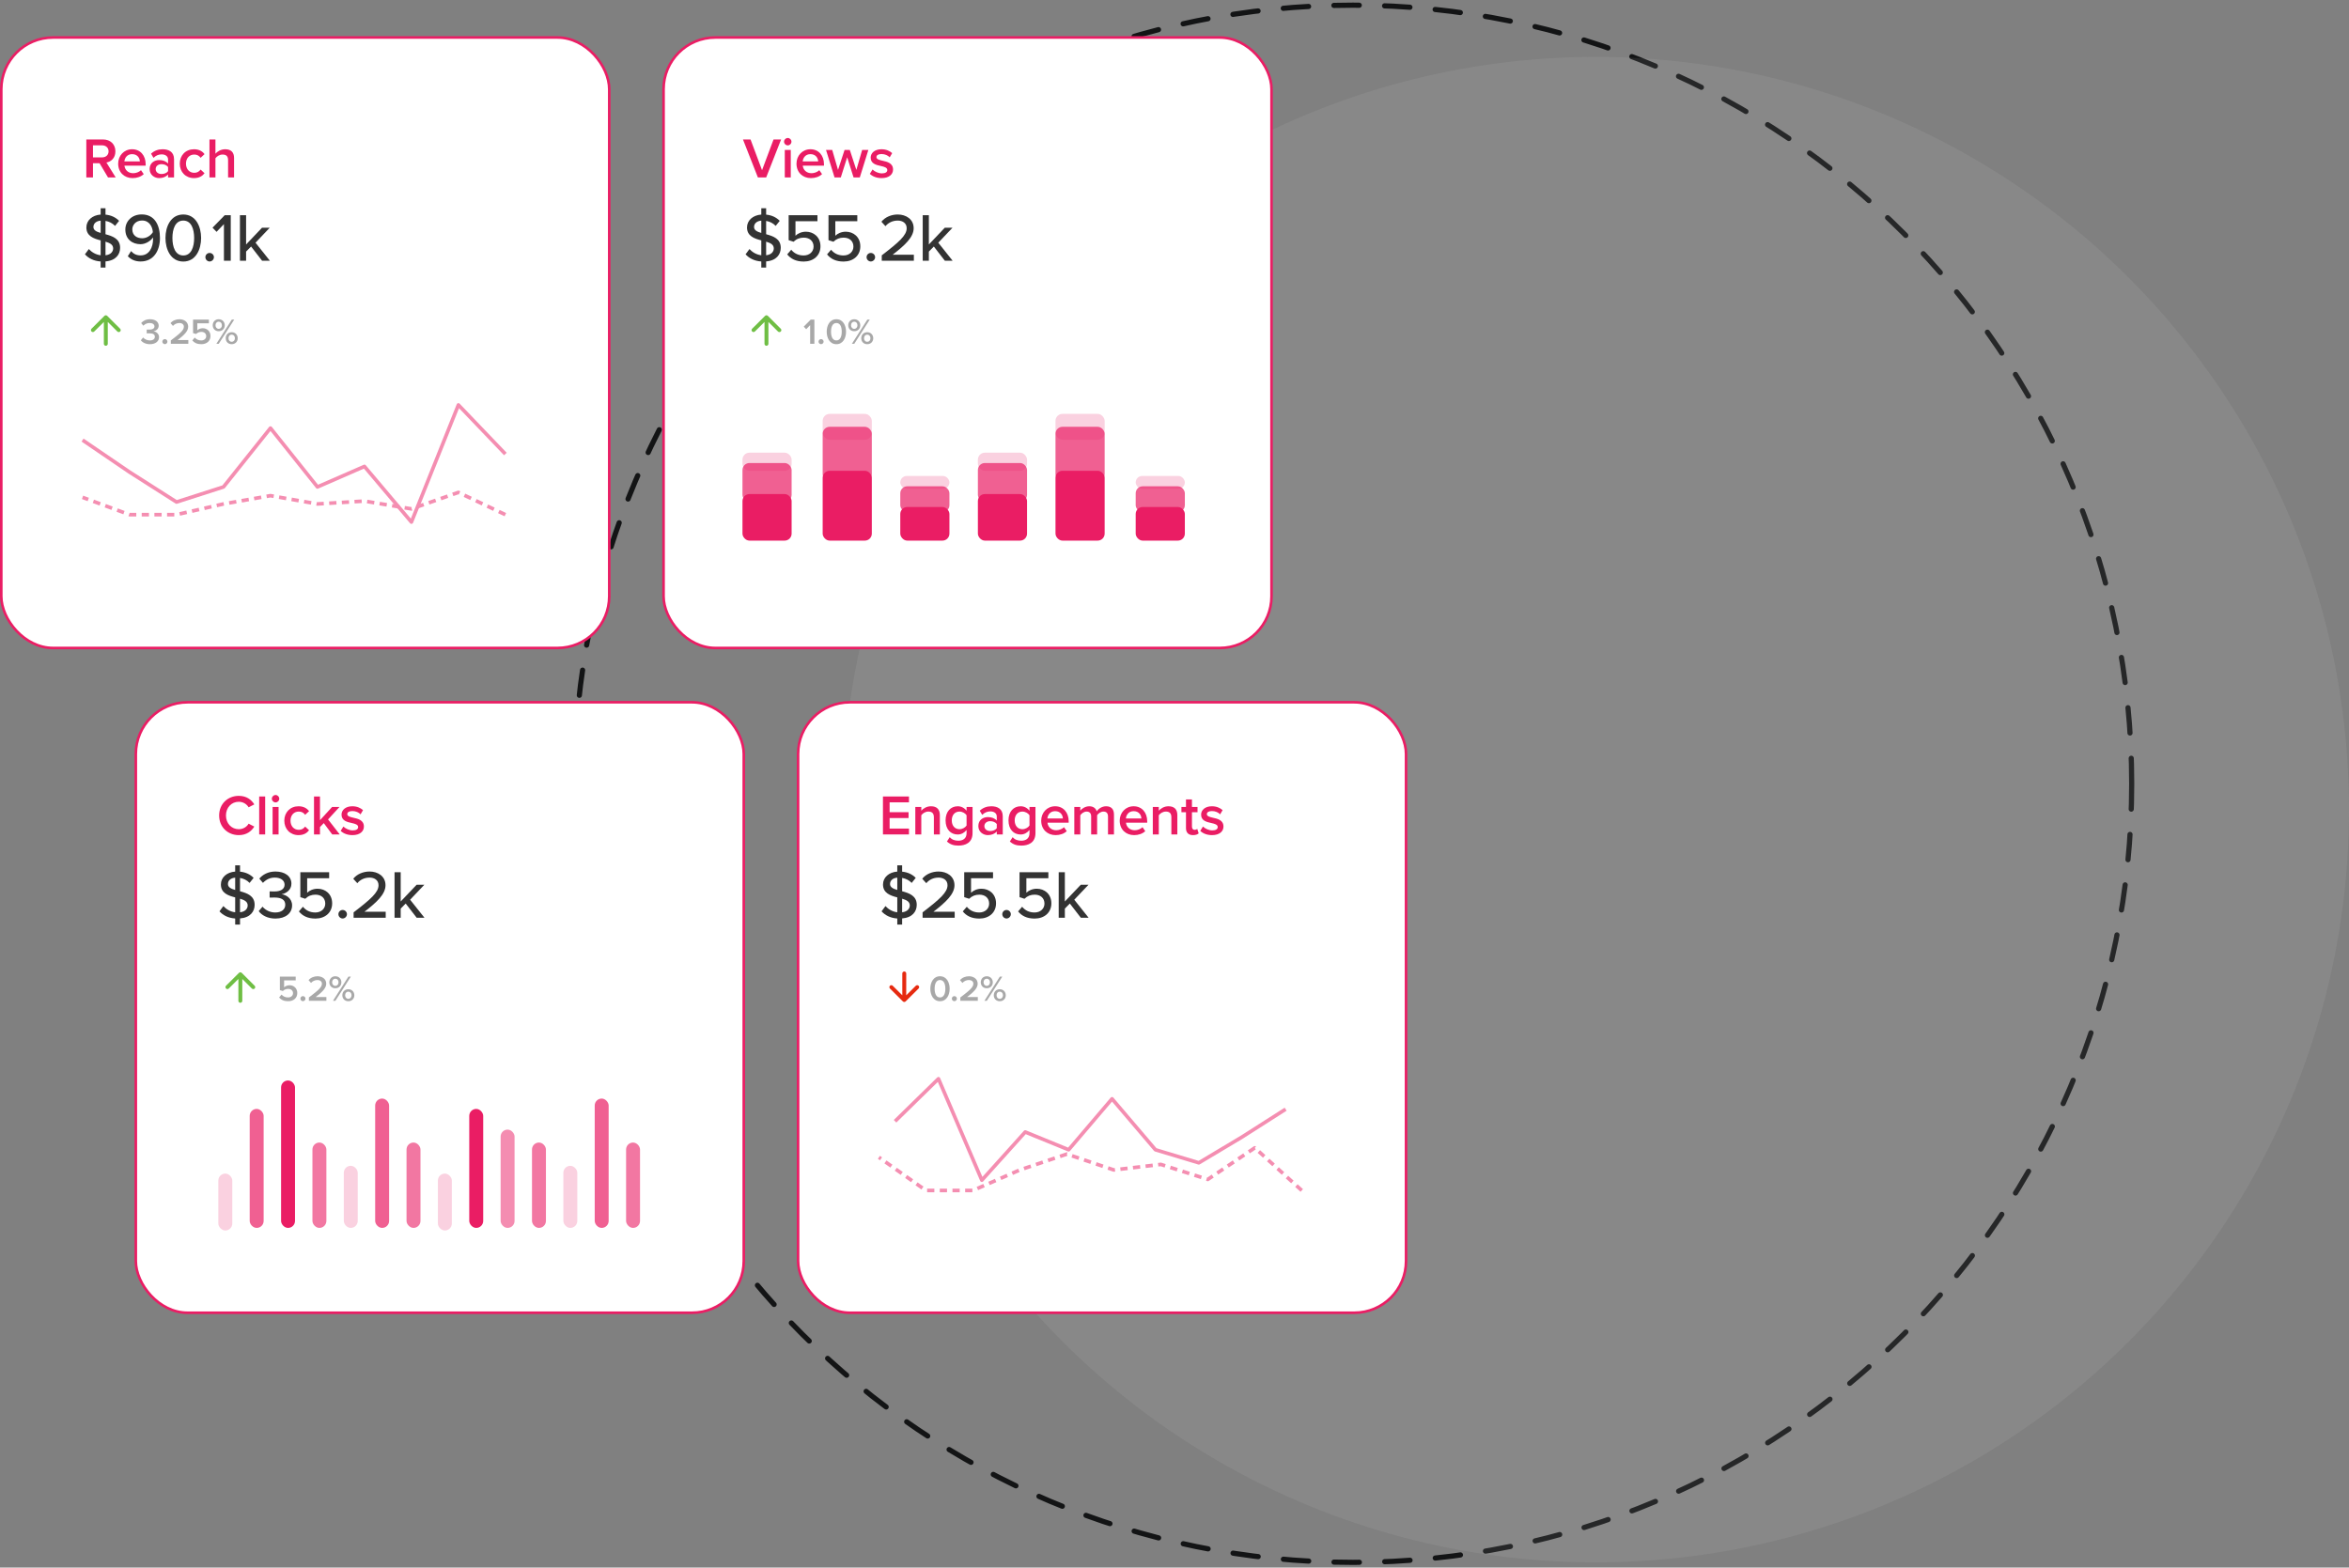 <?xml version="1.0" encoding="UTF-8"?> <svg xmlns="http://www.w3.org/2000/svg" xmlns:xlink="http://www.w3.org/1999/xlink" width="454px" height="303px" viewBox="0 0 454 303" version="1.1"><rect x="0" y="0" width="454" height="303" fill="#808080" stroke="none"/><title>Real-ROI-Image-Mobile</title><g id="Page-1" stroke="none" stroke-width="1" fill="none" fill-rule="evenodd"><g id="Index-Mobile" transform="translate(-27, -2713)"><g id="Real-ROI-Image-Mobile" transform="translate(27, 2714)"><path d="M412,150.5 C412,233.615 344.623,301 261.5,301 C178.385,301 111,233.615 111,150.5 C111,67.385 178.385,0 261.5,0 C344.623,0 412,67.385 412,150.5 Z" id="Stroke-211" stroke="#131415" stroke-linecap="round" stroke-linejoin="round" stroke-dasharray="4.9,4.9"></path><ellipse id="Oval" fill="#D3D3D3" opacity="0.1" cx="308.395" cy="155.5" rx="145.605" ry="145.5"></ellipse><g id="Group-9" transform="translate(0, 6)"><g id="Group-23"><rect id="Rectangle" stroke="#EA1D64" stroke-width="0.5" fill="#FFFFFF" x="0.25" y="0.25" width="117.5" height="118" rx="10"></rect><g id="Group-35" transform="translate(15.902, 19.958)"><g id="Reach" transform="translate(0.781, 0)" fill="#EA1D64" fill-rule="nonzero"><path d="M4.191,7.337 L5.676,7.337 L3.883,4.455 C4.763,4.312 5.621,3.608 5.621,2.299 C5.621,0.946 4.675,0 3.223,0 L0,0 L0,7.337 L1.287,7.337 L1.287,4.598 L2.563,4.598 L4.191,7.337 Z M4.301,2.299 C4.301,3.003 3.773,3.465 3.047,3.465 L1.287,3.465 L1.287,1.133 L3.047,1.133 C3.773,1.133 4.301,1.595 4.301,2.299 Z" id="Shape"></path><path d="M6.157,4.675 C6.157,6.358 7.345,7.469 8.94,7.469 C9.787,7.469 10.568,7.205 11.096,6.699 L10.568,5.94 C10.194,6.314 9.578,6.523 9.061,6.523 C8.06,6.523 7.455,5.863 7.367,5.06 L11.47,5.06 L11.47,4.785 C11.47,3.113 10.447,1.892 8.852,1.892 C7.279,1.892 6.157,3.135 6.157,4.675 Z M8.852,2.838 C9.897,2.838 10.326,3.619 10.348,4.246 L7.356,4.246 C7.411,3.597 7.862,2.838 8.852,2.838 Z" id="Shape"></path><path d="M15.8,7.337 L16.955,7.337 L16.955,3.817 C16.955,2.387 15.921,1.892 14.744,1.892 C13.897,1.892 13.127,2.167 12.511,2.75 L12.984,3.553 C13.446,3.102 13.963,2.882 14.557,2.882 C15.294,2.882 15.8,3.256 15.8,3.872 L15.8,4.664 C15.415,4.213 14.799,3.982 14.084,3.982 C13.215,3.982 12.236,4.488 12.236,5.709 C12.236,6.886 13.215,7.469 14.084,7.469 C14.788,7.469 15.404,7.216 15.8,6.765 L15.8,7.337 Z M15.8,6.127 C15.536,6.49 15.041,6.677 14.535,6.677 C13.886,6.677 13.402,6.303 13.402,5.731 C13.402,5.148 13.886,4.774 14.535,4.774 C15.041,4.774 15.536,4.961 15.8,5.324 L15.8,6.127 Z" id="Shape"></path><path d="M18.063,4.675 C18.063,6.292 19.196,7.469 20.813,7.469 C21.847,7.469 22.474,7.029 22.848,6.523 L22.089,5.819 C21.792,6.226 21.385,6.446 20.868,6.446 C19.9,6.446 19.262,5.709 19.262,4.675 C19.262,3.641 19.9,2.915 20.868,2.915 C21.385,2.915 21.792,3.124 22.089,3.542 L22.848,2.838 C22.474,2.332 21.847,1.892 20.813,1.892 C19.196,1.892 18.063,3.069 18.063,4.675 Z" id="Path"></path><path d="M27.399,7.337 L28.554,7.337 L28.554,3.575 C28.554,2.486 27.982,1.892 26.838,1.892 C26.002,1.892 25.309,2.332 24.957,2.75 L24.957,0 L23.802,0 L23.802,7.337 L24.957,7.337 L24.957,3.63 C25.232,3.267 25.738,2.915 26.321,2.915 C26.97,2.915 27.399,3.168 27.399,3.993 L27.399,7.337 Z" id="Path"></path></g><g id="$90.1k" transform="translate(0.515, 13.302)" fill="#333333" fill-rule="nonzero"><path d="M6.798,7.643 C6.798,5.887 5.346,5.386 3.973,5.016 L3.973,2.442 C4.673,2.561 5.32,2.878 5.821,3.406 L6.6,2.429 C5.94,1.756 5.069,1.333 3.973,1.228 L3.973,0 L3.036,0 L3.036,1.214 C1.399,1.333 0.277,2.35 0.277,3.709 C0.277,5.372 1.69,5.861 3.036,6.204 L3.036,9.082 C2.046,8.963 1.267,8.448 0.752,7.88 L0,8.897 C0.673,9.649 1.676,10.19 3.036,10.283 L3.036,11.458 L3.973,11.458 L3.973,10.27 C5.98,10.111 6.798,8.91 6.798,7.643 Z M1.637,3.617 C1.637,2.93 2.191,2.455 3.036,2.389 L3.036,4.765 C2.244,4.541 1.637,4.25 1.637,3.617 Z M3.973,9.082 L3.973,6.455 C4.805,6.706 5.452,7.009 5.452,7.762 C5.452,8.316 5.056,8.963 3.973,9.082 Z" id="Shape"></path><path d="M8.283,9.266 C8.851,9.874 9.656,10.283 10.765,10.283 C13.273,10.283 14.5,8.197 14.5,5.742 C14.5,3.313 13.51,1.188 10.976,1.188 C9.036,1.188 7.808,2.534 7.808,4.105 C7.808,5.98 9.154,6.943 10.738,6.943 C11.808,6.943 12.758,6.23 13.167,5.636 L13.167,5.94 C13.167,7.498 12.454,9.108 10.765,9.108 C9.894,9.108 9.366,8.778 8.917,8.276 L8.283,9.266 Z M13.128,4.62 C12.679,5.333 11.874,5.795 11.068,5.795 C10.026,5.795 9.154,5.24 9.154,4.066 C9.154,3.287 9.788,2.363 11.042,2.363 C12.481,2.363 13.048,3.604 13.128,4.62 Z" id="Shape"></path><path d="M15.563,5.742 C15.563,7.92 16.566,10.296 19.008,10.296 C21.45,10.296 22.453,7.92 22.453,5.742 C22.453,3.564 21.45,1.201 19.008,1.201 C16.566,1.201 15.563,3.564 15.563,5.742 Z M21.107,5.742 C21.107,7.458 20.566,9.121 19.008,9.121 C17.451,9.121 16.909,7.458 16.909,5.742 C16.909,4.026 17.451,2.376 19.008,2.376 C20.566,2.376 21.107,4.026 21.107,5.742 Z" id="Shape"></path><path d="M23.279,9.451 C23.279,9.9 23.648,10.283 24.097,10.283 C24.546,10.283 24.929,9.9 24.929,9.451 C24.929,9.002 24.546,8.633 24.097,8.633 C23.648,8.633 23.279,9.002 23.279,9.451 Z" id="Path"></path><polygon id="Path" points="26.863 10.138 28.183 10.138 28.183 1.333 27.021 1.333 24.658 3.749 25.437 4.554 26.863 3.062"></polygon><polygon id="Path" points="34.235 10.138 35.74 10.138 32.968 6.653 35.713 3.762 34.222 3.762 31.146 6.996 31.146 1.333 29.958 1.333 29.958 10.138 31.146 10.138 31.146 8.369 32.11 7.392"></polygon></g><g id="3.25%" transform="translate(11.318, 34.751)" fill="#A8A8A8" fill-rule="nonzero"><path d="M0,4.067 C0.315,4.487 0.931,4.823 1.764,4.823 C2.842,4.823 3.521,4.256 3.521,3.465 C3.521,2.744 2.891,2.373 2.436,2.331 C2.919,2.247 3.451,1.883 3.451,1.26 C3.451,0.476 2.772,0 1.764,0 C0.987,0 0.42,0.315 0.063,0.735 L0.483,1.246 C0.819,0.91 1.211,0.728 1.687,0.728 C2.212,0.728 2.632,0.952 2.632,1.386 C2.632,1.813 2.219,2.002 1.673,2.002 C1.491,2.002 1.218,2.002 1.134,1.995 L1.134,2.73 C1.204,2.723 1.477,2.723 1.673,2.723 C2.338,2.723 2.709,2.919 2.709,3.381 C2.709,3.815 2.352,4.095 1.736,4.095 C1.239,4.095 0.742,3.878 0.441,3.528 L0,4.067 Z" id="Path"></path><path d="M4.156,4.326 C4.156,4.592 4.38,4.816 4.646,4.816 C4.912,4.816 5.136,4.592 5.136,4.326 C5.136,4.06 4.912,3.836 4.646,3.836 C4.38,3.836 4.156,4.06 4.156,4.326 Z" id="Path"></path><path d="M5.798,4.739 L9.179,4.739 L9.179,4.018 L7.107,4.018 C8.36,3.073 9.151,2.303 9.151,1.442 C9.151,0.511 8.36,0 7.457,0 C6.806,0 6.148,0.252 5.735,0.749 L6.211,1.288 C6.505,0.952 6.925,0.728 7.471,0.728 C7.898,0.728 8.318,0.952 8.318,1.442 C8.318,2.114 7.611,2.723 5.798,4.095 L5.798,4.739 Z" id="Path"></path><path d="M9.947,4.102 C10.325,4.55 10.878,4.823 11.683,4.823 C12.726,4.823 13.461,4.214 13.461,3.241 C13.461,2.289 12.754,1.736 11.97,1.736 C11.522,1.736 11.137,1.918 10.913,2.142 L10.913,0.791 L13.153,0.791 L13.153,0.07 L10.094,0.07 L10.094,2.681 L10.675,2.849 C10.969,2.569 11.298,2.443 11.697,2.443 C12.271,2.443 12.635,2.772 12.635,3.276 C12.635,3.731 12.264,4.095 11.676,4.095 C11.151,4.095 10.731,3.899 10.416,3.542 L9.947,4.102 Z" id="Path"></path><path d="M13.893,1.169 C13.893,1.82 14.355,2.317 15.048,2.317 C15.748,2.317 16.217,1.82 16.217,1.169 C16.217,0.511 15.748,0 15.048,0 C14.355,0 13.893,0.511 13.893,1.169 Z M14.6,4.739 L15.062,4.739 L18.051,0.07 L17.582,0.07 L14.6,4.739 Z M15.671,1.169 C15.671,1.568 15.412,1.855 15.048,1.855 C14.691,1.855 14.432,1.568 14.432,1.169 C14.432,0.749 14.691,0.469 15.048,0.469 C15.412,0.469 15.671,0.749 15.671,1.169 Z M16.406,3.675 C16.406,4.326 16.868,4.823 17.561,4.823 C18.254,4.823 18.723,4.326 18.723,3.675 C18.723,3.017 18.254,2.506 17.561,2.506 C16.868,2.506 16.406,3.017 16.406,3.675 Z M18.184,3.675 C18.184,4.081 17.925,4.361 17.561,4.361 C17.197,4.361 16.945,4.081 16.945,3.675 C16.945,3.255 17.197,2.975 17.561,2.975 C17.925,2.975 18.184,3.255 18.184,3.675 Z" id="Shape"></path></g><g id="Icons/LeaderArrow/Down" transform="translate(0, 32.313)" fill="#6FBE44"><path d="M4.929,7.188 L4.929,2.962 L6.779,4.808 C6.927,4.956 7.17,4.956 7.318,4.808 C7.466,4.661 7.466,4.423 7.318,4.275 L4.819,1.782 C4.671,1.634 4.432,1.634 4.285,1.782 L1.782,4.271 C1.634,4.419 1.634,4.657 1.782,4.805 C1.93,4.952 2.169,4.952 2.317,4.805 L4.171,2.962 L4.171,7.188 C4.171,7.396 4.341,7.566 4.55,7.566 C4.759,7.566 4.929,7.396 4.929,7.188 Z" id="Path"></path></g></g><g id="Group-36" opacity="0.5" transform="translate(15.953, 71.275)" stroke="#EA1D64" stroke-linejoin="round" stroke-width="0.7"><polyline id="Rectangle-Copy-4" transform="translate(40.862, 11.319) scale(-1, 1) translate(-40.862, -11.319) " points="2.90341791e-13 9.485 9.08 0 18.161 22.638 27.241 11.885 36.322 15.847 45.402 4.476 54.483 15.847 63.563 18.762 72.644 12.975 81.724 6.791"></polyline><path d="M0,21.205 L9.08,16.907 L18.161,20.091 L27.241,18.579 L36.322,19.136 L45.402,17.537 L54.483,19.136 L63.563,21.205 L72.644,21.205 L81.724,17.862" id="Rectangle-Copy-9" stroke-dasharray="1.4,1.05" transform="translate(40.862, 19.056) scale(1, -1) rotate(-180) translate(-40.862, -19.056) "></path></g></g><g id="Group-15" transform="translate(26, 128.5)"><rect id="Rectangle" stroke="#EA1D64" stroke-width="0.5" fill="#FFFFFF" x="0.25" y="0.25" width="117.5" height="118" rx="10"></rect><g id="Group-35" transform="translate(15.902, 18.172)"><g id="Clicks" transform="translate(0.451, 0)" fill="#EA1D64" fill-rule="nonzero"><path d="M3.795,7.755 C5.335,7.755 6.237,6.985 6.798,6.105 L5.698,5.544 C5.346,6.16 4.642,6.611 3.795,6.611 C2.398,6.611 1.32,5.5 1.32,3.96 C1.32,2.42 2.398,1.309 3.795,1.309 C4.642,1.309 5.346,1.771 5.698,2.376 L6.798,1.815 C6.248,0.935 5.335,0.165 3.795,0.165 C1.683,0.165 0,1.705 0,3.96 C0,6.215 1.683,7.755 3.795,7.755 Z" id="Path"></path><polygon id="Path" points="7.741 7.623 8.896 7.623 8.896 0.286 7.741 0.286"></polygon><path d="M10.905,1.43 C11.301,1.43 11.62,1.111 11.62,0.715 C11.62,0.319 11.301,0 10.905,0 C10.52,0 10.19,0.319 10.19,0.715 C10.19,1.111 10.52,1.43 10.905,1.43 Z M10.333,7.623 L11.488,7.623 L11.488,2.31 L10.333,2.31 L10.333,7.623 Z" id="Shape"></path><path d="M12.596,4.961 C12.596,6.578 13.729,7.755 15.346,7.755 C16.38,7.755 17.007,7.315 17.381,6.809 L16.622,6.105 C16.325,6.512 15.918,6.732 15.401,6.732 C14.433,6.732 13.795,5.995 13.795,4.961 C13.795,3.927 14.433,3.201 15.401,3.201 C15.918,3.201 16.325,3.41 16.622,3.828 L17.381,3.124 C17.007,2.618 16.38,2.178 15.346,2.178 C13.729,2.178 12.596,3.355 12.596,4.961 Z" id="Path"></path><polygon id="Path" points="21.855 7.623 23.307 7.623 21.052 4.719 23.263 2.31 21.833 2.31 19.49 4.873 19.49 0.286 18.335 0.286 18.335 7.623 19.49 7.623 19.49 6.193 20.227 5.434"></polygon><path d="M23.49,6.93 C24.04,7.469 24.865,7.755 25.767,7.755 C27.197,7.755 27.978,7.04 27.978,6.105 C27.978,4.851 26.845,4.587 25.921,4.389 C25.294,4.246 24.766,4.103 24.766,3.696 C24.766,3.322 25.151,3.102 25.756,3.102 C26.416,3.102 27.01,3.377 27.329,3.74 L27.813,2.926 C27.329,2.497 26.647,2.178 25.745,2.178 C24.403,2.178 23.655,2.926 23.655,3.795 C23.655,4.983 24.744,5.225 25.657,5.423 C26.306,5.566 26.867,5.731 26.867,6.193 C26.867,6.589 26.515,6.842 25.822,6.842 C25.129,6.842 24.392,6.479 24.018,6.094 L23.49,6.93 Z" id="Path"></path></g><g id="$35.2k" transform="translate(0.515, 13.588)" fill="#333333" fill-rule="nonzero"><path d="M6.798,7.643 C6.798,5.887 5.346,5.386 3.973,5.016 L3.973,2.442 C4.673,2.561 5.32,2.878 5.821,3.406 L6.6,2.429 C5.94,1.756 5.069,1.333 3.973,1.228 L3.973,0 L3.036,0 L3.036,1.214 C1.399,1.333 0.277,2.35 0.277,3.709 C0.277,5.372 1.69,5.861 3.036,6.204 L3.036,9.082 C2.046,8.963 1.267,8.448 0.752,7.88 L0,8.897 C0.673,9.649 1.676,10.19 3.036,10.283 L3.036,11.458 L3.973,11.458 L3.973,10.27 C5.98,10.111 6.798,8.91 6.798,7.643 Z M1.637,3.617 C1.637,2.93 2.191,2.455 3.036,2.389 L3.036,4.765 C2.244,4.541 1.637,4.25 1.637,3.617 Z M3.973,9.082 L3.973,6.455 C4.805,6.706 5.452,7.009 5.452,7.762 C5.452,8.316 5.056,8.963 3.973,9.082 Z" id="Shape"></path><path d="M7.584,8.857 C8.151,9.649 9.286,10.296 10.818,10.296 C12.811,10.296 14.038,9.227 14.038,7.748 C14.038,6.362 12.824,5.676 11.992,5.597 C12.864,5.438 13.906,4.792 13.906,3.564 C13.906,2.086 12.613,1.201 10.818,1.201 C9.405,1.201 8.362,1.795 7.702,2.574 L8.402,3.392 C9.049,2.732 9.775,2.376 10.699,2.376 C11.742,2.376 12.586,2.851 12.586,3.749 C12.586,4.66 11.715,5.056 10.646,5.056 C10.303,5.056 9.841,5.056 9.696,5.042 L9.696,6.244 C9.828,6.23 10.29,6.23 10.646,6.23 C11.926,6.23 12.718,6.64 12.718,7.616 C12.718,8.54 11.992,9.121 10.778,9.121 C9.788,9.121 8.877,8.672 8.323,7.999 L7.584,8.857 Z" id="Path"></path><path d="M15.352,8.91 C16.038,9.768 17.041,10.296 18.546,10.296 C20.407,10.296 21.78,9.161 21.78,7.352 C21.78,5.544 20.447,4.528 18.969,4.528 C18.111,4.528 17.371,4.884 16.949,5.306 L16.949,2.495 L21.199,2.495 L21.199,1.333 L15.629,1.333 L15.629,6.164 L16.579,6.468 C17.16,5.914 17.794,5.676 18.559,5.676 C19.695,5.676 20.447,6.349 20.447,7.405 C20.447,8.369 19.681,9.121 18.533,9.121 C17.503,9.121 16.711,8.725 16.131,8.012 L15.352,8.91 Z" id="Path"></path><path d="M22.988,9.451 C22.988,9.9 23.358,10.283 23.807,10.283 C24.255,10.283 24.638,9.9 24.638,9.451 C24.638,9.002 24.255,8.633 23.807,8.633 C23.358,8.633 22.988,9.002 22.988,9.451 Z" id="Path"></path><path d="M25.925,10.138 L32.129,10.138 L32.129,8.976 L28.024,8.976 C30.44,7.115 32.09,5.57 32.09,3.854 C32.09,2.099 30.598,1.201 29.014,1.201 C27.787,1.201 26.585,1.69 25.859,2.6 L26.638,3.458 C27.179,2.812 27.985,2.376 29.027,2.376 C29.885,2.376 30.743,2.825 30.743,3.854 C30.743,5.24 29.225,6.56 25.925,9.095 L25.925,10.138 Z" id="Path"></path><polygon id="Path" points="38.116 10.138 39.62 10.138 36.848 6.653 39.594 3.762 38.102 3.762 35.027 6.996 35.027 1.333 33.839 1.333 33.839 10.138 35.027 10.138 35.027 8.369 35.99 7.392"></polygon></g><g id="5.2%" transform="translate(12.042, 35.037)" fill="#A8A8A8" fill-rule="nonzero"><path d="M0,4.102 C0.378,4.55 0.931,4.823 1.736,4.823 C2.779,4.823 3.514,4.214 3.514,3.241 C3.514,2.289 2.807,1.736 2.023,1.736 C1.575,1.736 1.19,1.918 0.966,2.142 L0.966,0.791 L3.206,0.791 L3.206,0.07 L0.147,0.07 L0.147,2.681 L0.728,2.849 C1.022,2.569 1.351,2.443 1.75,2.443 C2.324,2.443 2.688,2.772 2.688,3.276 C2.688,3.731 2.317,4.095 1.729,4.095 C1.204,4.095 0.784,3.899 0.469,3.542 L0,4.102 Z" id="Path"></path><path d="M4.114,4.326 C4.114,4.592 4.338,4.816 4.604,4.816 C4.87,4.816 5.094,4.592 5.094,4.326 C5.094,4.06 4.87,3.836 4.604,3.836 C4.338,3.836 4.114,4.06 4.114,4.326 Z" id="Path"></path><path d="M5.756,4.739 L9.137,4.739 L9.137,4.018 L7.065,4.018 C8.318,3.073 9.109,2.303 9.109,1.442 C9.109,0.511 8.318,0 7.415,0 C6.764,0 6.106,0.252 5.693,0.749 L6.169,1.288 C6.463,0.952 6.883,0.728 7.429,0.728 C7.856,0.728 8.276,0.952 8.276,1.442 C8.276,2.114 7.569,2.723 5.756,4.095 L5.756,4.739 Z" id="Path"></path><path d="M9.709,1.169 C9.709,1.82 10.171,2.317 10.864,2.317 C11.564,2.317 12.033,1.82 12.033,1.169 C12.033,0.511 11.564,0 10.864,0 C10.171,0 9.709,0.511 9.709,1.169 Z M10.416,4.739 L10.878,4.739 L13.867,0.07 L13.398,0.07 L10.416,4.739 Z M11.487,1.169 C11.487,1.568 11.228,1.855 10.864,1.855 C10.507,1.855 10.248,1.568 10.248,1.169 C10.248,0.749 10.507,0.469 10.864,0.469 C11.228,0.469 11.487,0.749 11.487,1.169 Z M12.222,3.675 C12.222,4.326 12.684,4.823 13.377,4.823 C14.07,4.823 14.539,4.326 14.539,3.675 C14.539,3.017 14.07,2.506 13.377,2.506 C12.684,2.506 12.222,3.017 12.222,3.675 Z M14,3.675 C14,4.081 13.741,4.361 13.377,4.361 C13.013,4.361 12.761,4.081 12.761,3.675 C12.761,3.255 13.013,2.975 13.377,2.975 C13.741,2.975 14,3.255 14,3.675 Z" id="Shape"></path></g><g id="Icons/LeaderArrow/Down" transform="translate(0, 32.599)" fill="#6FBE44"><path d="M4.929,7.188 L4.929,2.962 L6.779,4.808 C6.927,4.956 7.17,4.956 7.318,4.808 C7.466,4.661 7.466,4.423 7.318,4.275 L4.819,1.782 C4.671,1.634 4.432,1.634 4.285,1.782 L1.782,4.271 C1.634,4.419 1.634,4.657 1.782,4.805 C1.93,4.952 2.169,4.952 2.317,4.805 L4.171,2.962 L4.171,7.188 C4.171,7.396 4.341,7.566 4.55,7.566 C4.759,7.566 4.929,7.396 4.929,7.188 Z" id="Path"></path></g></g><rect id="Rectangle" fill="#EA1D64" opacity="0.2" x="16.2" y="91.35" width="2.694" height="11" rx="1.347"></rect><rect id="Rectangle" fill="#EA1D64" opacity="0.2" x="58.634" y="91.35" width="2.694" height="11" rx="1.347"></rect><rect id="Rectangle" fill="#EA1D64" opacity="0.7" x="22.262" y="78.85" width="2.694" height="23" rx="1.347"></rect><rect id="Rectangle" fill="#EA1D64" x="64.696" y="78.85" width="2.694" height="23" rx="1.347"></rect><rect id="Rectangle" fill="#EA1D64" x="28.324" y="73.35" width="2.694" height="28.5" rx="1.347"></rect><rect id="Rectangle" fill="#EA1D64" opacity="0.5" x="70.758" y="82.85" width="2.694" height="19" rx="1.347"></rect><rect id="Rectangle" fill="#EA1D64" opacity="0.6" x="34.386" y="85.35" width="2.694" height="16.5" rx="1.347"></rect><rect id="Rectangle" fill="#EA1D64" opacity="0.6" x="76.82" y="85.35" width="2.694" height="16.5" rx="1.347"></rect><rect id="Rectangle" fill="#EA1D64" opacity="0.2" x="40.448" y="89.85" width="2.694" height="12" rx="1.347"></rect><rect id="Rectangle" fill="#EA1D64" opacity="0.2" x="82.882" y="89.85" width="2.694" height="12" rx="1.347"></rect><rect id="Rectangle" fill="#EA1D64" opacity="0.7" x="46.51" y="76.85" width="2.694" height="25" rx="1.347"></rect><rect id="Rectangle" fill="#EA1D64" opacity="0.7" x="88.944" y="76.85" width="2.694" height="25" rx="1.347"></rect><rect id="Rectangle" fill="#EA1D64" opacity="0.6" x="52.572" y="85.35" width="2.694" height="16.5" rx="1.347"></rect><rect id="Rectangle" fill="#EA1D64" opacity="0.6" x="95.006" y="85.35" width="2.694" height="16.5" rx="1.347"></rect></g><g id="Group-25" transform="translate(128, 0)"><rect id="Rectangle" stroke="#EA1D64" stroke-width="0.5" fill="#FFFFFF" x="0.25" y="0.25" width="117.5" height="118" rx="10"></rect><g id="Group-21" transform="translate(31, 73)" fill="#EA1D64"><rect id="Rectangle" opacity="0.2" x="0" y="0" width="9.5" height="5" rx="1.35"></rect><rect id="Rectangle" opacity="0.7" x="0" y="2.5" width="9.5" height="10.5" rx="1.35"></rect><rect id="Rectangle" x="0" y="11" width="9.5" height="13.5" rx="1.35"></rect></g><g id="Group-10" transform="translate(76, 73)" fill="#EA1D64"><rect id="Rectangle" opacity="0.2" x="0" y="0" width="9.5" height="5" rx="1.35"></rect><rect id="Rectangle" opacity="0.7" x="0" y="2.5" width="9.5" height="10.5" rx="1.35"></rect><rect id="Rectangle" x="0" y="11" width="9.5" height="13.5" rx="1.35"></rect></g><g id="Group-22" transform="translate(15.5, 80.5)" fill="#EA1D64"><rect id="Rectangle" opacity="0.2" x="0" y="0" width="9.5" height="3.5" rx="1.35"></rect><rect id="Rectangle" opacity="0.7" x="0" y="2" width="9.5" height="7.5" rx="1.35"></rect><rect id="Rectangle" x="0" y="8" width="9.5" height="9" rx="1.35"></rect></g><g id="Group-18" transform="translate(61, 80.5)" fill="#EA1D64"><rect id="Rectangle" opacity="0.2" x="0" y="0" width="9.5" height="3.5" rx="1.35"></rect><rect id="Rectangle" opacity="0.7" x="0" y="2" width="9.5" height="7.5" rx="1.35"></rect><rect id="Rectangle" x="0" y="8" width="9.5" height="9" rx="1.35"></rect></g><g id="Group-19" transform="translate(46, 85)" fill="#EA1D64"><rect id="Rectangle" opacity="0.2" x="0" y="0" width="9.5" height="2.5" rx="1.25"></rect><rect id="Rectangle" opacity="0.7" x="0" y="2" width="9.5" height="5" rx="1.35"></rect><rect id="Rectangle" x="0" y="6" width="9.5" height="6.5" rx="1.35"></rect></g><g id="Group-5" transform="translate(91.5, 85)" fill="#EA1D64"><rect id="Rectangle" opacity="0.2" x="0" y="0" width="9.5" height="2.5" rx="1.25"></rect><rect id="Rectangle" opacity="0.7" x="0" y="2" width="9.5" height="5" rx="1.35"></rect><rect id="Rectangle" x="0" y="6" width="9.5" height="6.5" rx="1.35"></rect></g><g id="Group-35" transform="translate(15.586, 19.672)"><g id="Views" transform="translate(0.011, 0)" fill="#EA1D64" fill-rule="nonzero"><polygon id="Path" points="2.882 7.623 4.488 7.623 7.37 0.286 5.907 0.286 3.685 6.226 1.463 0.286 0 0.286"></polygon><path d="M8.654,1.43 C9.05,1.43 9.369,1.111 9.369,0.715 C9.369,0.319 9.05,0 8.654,0 C8.269,0 7.939,0.319 7.939,0.715 C7.939,1.111 8.269,1.43 8.654,1.43 Z M8.082,7.623 L9.237,7.623 L9.237,2.31 L8.082,2.31 L8.082,7.623 Z" id="Shape"></path><path d="M10.344,4.961 C10.344,6.644 11.532,7.755 13.127,7.755 C13.974,7.755 14.755,7.491 15.283,6.985 L14.755,6.226 C14.381,6.6 13.765,6.809 13.248,6.809 C12.247,6.809 11.642,6.149 11.554,5.346 L15.657,5.346 L15.657,5.071 C15.657,3.399 14.634,2.178 13.039,2.178 C11.466,2.178 10.344,3.421 10.344,4.961 Z M13.039,3.124 C14.084,3.124 14.513,3.905 14.535,4.532 L11.543,4.532 C11.598,3.883 12.049,3.124 13.039,3.124 Z" id="Shape"></path><polygon id="Path" points="21.374 7.623 22.584 7.623 24.234 2.31 23.035 2.31 21.913 6.171 20.648 2.31 19.636 2.31 18.371 6.171 17.249 2.31 16.05 2.31 17.7 7.623 18.91 7.623 20.142 3.729"></polygon><path d="M24.517,6.93 C25.067,7.469 25.892,7.755 26.794,7.755 C28.224,7.755 29.005,7.04 29.005,6.105 C29.005,4.851 27.872,4.587 26.948,4.389 C26.321,4.246 25.793,4.103 25.793,3.696 C25.793,3.322 26.178,3.102 26.783,3.102 C27.443,3.102 28.037,3.377 28.356,3.74 L28.84,2.926 C28.356,2.497 27.674,2.178 26.772,2.178 C25.43,2.178 24.682,2.926 24.682,3.795 C24.682,4.983 25.771,5.225 26.684,5.423 C27.333,5.566 27.894,5.731 27.894,6.193 C27.894,6.589 27.542,6.842 26.849,6.842 C26.156,6.842 25.419,6.479 25.045,6.094 L24.517,6.93 Z" id="Path"></path></g><g id="$55.2k" transform="translate(0.515, 13.588)" fill="#333333" fill-rule="nonzero"><path d="M6.798,7.643 C6.798,5.887 5.346,5.386 3.973,5.016 L3.973,2.442 C4.673,2.561 5.32,2.878 5.821,3.406 L6.6,2.429 C5.94,1.756 5.069,1.333 3.973,1.228 L3.973,0 L3.036,0 L3.036,1.214 C1.399,1.333 0.277,2.35 0.277,3.709 C0.277,5.372 1.69,5.861 3.036,6.204 L3.036,9.082 C2.046,8.963 1.267,8.448 0.752,7.88 L0,8.897 C0.673,9.649 1.676,10.19 3.036,10.283 L3.036,11.458 L3.973,11.458 L3.973,10.27 C5.98,10.111 6.798,8.91 6.798,7.643 Z M1.637,3.617 C1.637,2.93 2.191,2.455 3.036,2.389 L3.036,4.765 C2.244,4.541 1.637,4.25 1.637,3.617 Z M3.973,9.082 L3.973,6.455 C4.805,6.706 5.452,7.009 5.452,7.762 C5.452,8.316 5.056,8.963 3.973,9.082 Z" id="Shape"></path><path d="M8.046,8.91 C8.732,9.768 9.735,10.296 11.24,10.296 C13.101,10.296 14.474,9.161 14.474,7.352 C14.474,5.544 13.141,4.528 11.662,4.528 C10.804,4.528 10.065,4.884 9.643,5.306 L9.643,2.495 L13.893,2.495 L13.893,1.333 L8.323,1.333 L8.323,6.164 L9.273,6.468 C9.854,5.914 10.488,5.676 11.253,5.676 C12.388,5.676 13.141,6.349 13.141,7.405 C13.141,8.369 12.375,9.121 11.227,9.121 C10.197,9.121 9.405,8.725 8.824,8.012 L8.046,8.91 Z" id="Path"></path><path d="M15.748,8.91 C16.434,9.768 17.437,10.296 18.942,10.296 C20.803,10.296 22.176,9.161 22.176,7.352 C22.176,5.544 20.843,4.528 19.365,4.528 C18.507,4.528 17.767,4.884 17.345,5.306 L17.345,2.495 L21.595,2.495 L21.595,1.333 L16.025,1.333 L16.025,6.164 L16.975,6.468 C17.556,5.914 18.19,5.676 18.955,5.676 C20.091,5.676 20.843,6.349 20.843,7.405 C20.843,8.369 20.077,9.121 18.929,9.121 C17.899,9.121 17.107,8.725 16.527,8.012 L15.748,8.91 Z" id="Path"></path><path d="M23.384,9.451 C23.384,9.9 23.754,10.283 24.203,10.283 C24.651,10.283 25.034,9.9 25.034,9.451 C25.034,9.002 24.651,8.633 24.203,8.633 C23.754,8.633 23.384,9.002 23.384,9.451 Z" id="Path"></path><path d="M26.321,10.138 L32.525,10.138 L32.525,8.976 L28.42,8.976 C30.836,7.115 32.486,5.57 32.486,3.854 C32.486,2.099 30.994,1.201 29.41,1.201 C28.183,1.201 26.981,1.69 26.255,2.6 L27.034,3.458 C27.575,2.812 28.381,2.376 29.423,2.376 C30.281,2.376 31.139,2.825 31.139,3.854 C31.139,5.24 29.621,6.56 26.321,9.095 L26.321,10.138 Z" id="Path"></path><polygon id="Path" points="38.512 10.138 40.016 10.138 37.244 6.653 39.99 3.762 38.498 3.762 35.423 6.996 35.423 1.333 34.235 1.333 34.235 10.138 35.423 10.138 35.423 8.369 36.386 7.392"></polygon></g><g id="1.0%" transform="translate(11.755, 35.037)" fill="#A8A8A8" fill-rule="nonzero"><polygon id="Path" points="1.239 4.739 2.058 4.739 2.058 0.07 1.344 0.07 0 1.428 0.476 1.925 1.239 1.134"></polygon><path d="M2.861,4.326 C2.861,4.592 3.085,4.816 3.351,4.816 C3.617,4.816 3.841,4.592 3.841,4.326 C3.841,4.06 3.617,3.836 3.351,3.836 C3.085,3.836 2.861,4.06 2.861,4.326 Z" id="Path"></path><path d="M4.44,2.408 C4.44,3.584 5,4.823 6.309,4.823 C7.618,4.823 8.178,3.584 8.178,2.408 C8.178,1.232 7.618,0 6.309,0 C5,0 4.44,1.232 4.44,2.408 Z M7.345,2.408 C7.345,3.297 7.072,4.095 6.309,4.095 C5.546,4.095 5.273,3.297 5.273,2.408 C5.273,1.519 5.546,0.728 6.309,0.728 C7.072,0.728 7.345,1.519 7.345,2.408 Z" id="Shape"></path><path d="M8.603,1.169 C8.603,1.82 9.065,2.317 9.758,2.317 C10.458,2.317 10.927,1.82 10.927,1.169 C10.927,0.511 10.458,0 9.758,0 C9.065,0 8.603,0.511 8.603,1.169 Z M9.31,4.739 L9.772,4.739 L12.761,0.07 L12.292,0.07 L9.31,4.739 Z M10.381,1.169 C10.381,1.568 10.122,1.855 9.758,1.855 C9.401,1.855 9.142,1.568 9.142,1.169 C9.142,0.749 9.401,0.469 9.758,0.469 C10.122,0.469 10.381,0.749 10.381,1.169 Z M11.116,3.675 C11.116,4.326 11.578,4.823 12.271,4.823 C12.964,4.823 13.433,4.326 13.433,3.675 C13.433,3.017 12.964,2.506 12.271,2.506 C11.578,2.506 11.116,3.017 11.116,3.675 Z M12.894,3.675 C12.894,4.081 12.635,4.361 12.271,4.361 C11.907,4.361 11.655,4.081 11.655,3.675 C11.655,3.255 11.907,2.975 12.271,2.975 C12.635,2.975 12.894,3.255 12.894,3.675 Z" id="Shape"></path></g><g id="Icons/LeaderArrow/Down" transform="translate(0, 32.599)" fill="#6FBE44"><path d="M4.929,7.188 L4.929,2.962 L6.779,4.808 C6.927,4.956 7.17,4.956 7.318,4.808 C7.466,4.661 7.466,4.423 7.318,4.275 L4.819,1.782 C4.671,1.634 4.432,1.634 4.285,1.782 L1.782,4.271 C1.634,4.419 1.634,4.657 1.782,4.805 C1.93,4.952 2.169,4.952 2.317,4.805 L4.171,2.962 L4.171,7.188 C4.171,7.396 4.341,7.566 4.55,7.566 C4.759,7.566 4.929,7.396 4.929,7.188 Z" id="Path"></path></g></g></g><g id="Group-27" transform="translate(154, 128.5)"><rect id="Rectangle" stroke="#EA1D64" stroke-width="0.5" fill="#FFFFFF" x="0.25" y="0.25" width="117.5" height="118" rx="10"></rect><g id="Group-35" transform="translate(16.22, 18.458)" fill-rule="nonzero"><g id="Engagements" transform="translate(0.431, 0)" fill="#EA1D64"><polygon id="Path" points="0 7.337 5.027 7.337 5.027 6.204 1.287 6.204 1.287 4.169 4.95 4.169 4.95 3.036 1.287 3.036 1.287 1.133 5.027 1.133 5.027 0 0 0"></polygon><path d="M9.842,7.337 L10.997,7.337 L10.997,3.597 C10.997,2.508 10.425,1.892 9.281,1.892 C8.445,1.892 7.763,2.332 7.411,2.75 L7.411,2.024 L6.256,2.024 L6.256,7.337 L7.411,7.337 L7.411,3.63 C7.675,3.267 8.181,2.915 8.775,2.915 C9.424,2.915 9.842,3.19 9.842,4.015 L9.842,7.337 Z" id="Path"></path><path d="M12.368,8.701 C13.017,9.295 13.688,9.493 14.59,9.493 C15.899,9.493 17.318,8.976 17.318,7.062 L17.318,2.024 L16.163,2.024 L16.163,2.761 C15.734,2.2 15.129,1.892 14.458,1.892 C13.094,1.892 12.104,2.904 12.104,4.62 C12.104,6.369 13.105,7.348 14.458,7.348 C15.151,7.348 15.756,6.996 16.163,6.468 L16.163,7.106 C16.163,8.195 15.349,8.547 14.59,8.547 C13.886,8.547 13.336,8.36 12.907,7.865 L12.368,8.701 Z M16.163,5.61 C15.91,6.006 15.338,6.325 14.799,6.325 C13.886,6.325 13.303,5.643 13.303,4.62 C13.303,3.597 13.886,2.915 14.799,2.915 C15.338,2.915 15.91,3.234 16.163,3.63 L16.163,5.61 Z" id="Shape"></path><path d="M22.001,7.337 L23.156,7.337 L23.156,3.817 C23.156,2.387 22.122,1.892 20.945,1.892 C20.098,1.892 19.328,2.167 18.712,2.75 L19.185,3.553 C19.647,3.102 20.164,2.882 20.758,2.882 C21.495,2.882 22.001,3.256 22.001,3.872 L22.001,4.664 C21.616,4.213 21,3.982 20.285,3.982 C19.416,3.982 18.437,4.488 18.437,5.709 C18.437,6.886 19.416,7.469 20.285,7.469 C20.989,7.469 21.605,7.216 22.001,6.765 L22.001,7.337 Z M22.001,6.127 C21.737,6.49 21.242,6.677 20.736,6.677 C20.087,6.677 19.603,6.303 19.603,5.731 C19.603,5.148 20.087,4.774 20.736,4.774 C21.242,4.774 21.737,4.961 22.001,5.324 L22.001,6.127 Z" id="Shape"></path><path d="M24.528,8.701 C25.177,9.295 25.848,9.493 26.75,9.493 C28.059,9.493 29.478,8.976 29.478,7.062 L29.478,2.024 L28.323,2.024 L28.323,2.761 C27.894,2.2 27.289,1.892 26.618,1.892 C25.254,1.892 24.264,2.904 24.264,4.62 C24.264,6.369 25.265,7.348 26.618,7.348 C27.311,7.348 27.916,6.996 28.323,6.468 L28.323,7.106 C28.323,8.195 27.509,8.547 26.75,8.547 C26.046,8.547 25.496,8.36 25.067,7.865 L24.528,8.701 Z M28.323,5.61 C28.07,6.006 27.498,6.325 26.959,6.325 C26.046,6.325 25.463,5.643 25.463,4.62 C25.463,3.597 26.046,2.915 26.959,2.915 C27.498,2.915 28.07,3.234 28.323,3.63 L28.323,5.61 Z" id="Shape"></path><path d="M30.585,4.675 C30.585,6.358 31.773,7.469 33.368,7.469 C34.215,7.469 34.996,7.205 35.524,6.699 L34.996,5.94 C34.622,6.314 34.006,6.523 33.489,6.523 C32.488,6.523 31.883,5.863 31.795,5.06 L35.898,5.06 L35.898,4.785 C35.898,3.113 34.875,1.892 33.28,1.892 C31.707,1.892 30.585,3.135 30.585,4.675 Z M33.28,2.838 C34.325,2.838 34.754,3.619 34.776,4.246 L31.784,4.246 C31.839,3.597 32.29,2.838 33.28,2.838 Z" id="Shape"></path><path d="M43.496,7.337 L44.651,7.337 L44.651,3.498 C44.651,2.42 44.101,1.892 43.122,1.892 C42.33,1.892 41.626,2.387 41.318,2.871 C41.142,2.288 40.658,1.892 39.866,1.892 C39.063,1.892 38.359,2.42 38.139,2.75 L38.139,2.024 L36.984,2.024 L36.984,7.337 L38.139,7.337 L38.139,3.63 C38.381,3.278 38.854,2.915 39.36,2.915 C39.987,2.915 40.24,3.3 40.24,3.872 L40.24,7.337 L41.395,7.337 L41.395,3.619 C41.626,3.278 42.11,2.915 42.627,2.915 C43.243,2.915 43.496,3.3 43.496,3.872 L43.496,7.337 Z" id="Path"></path><path d="M45.759,4.675 C45.759,6.358 46.947,7.469 48.542,7.469 C49.389,7.469 50.17,7.205 50.698,6.699 L50.17,5.94 C49.796,6.314 49.18,6.523 48.663,6.523 C47.662,6.523 47.057,5.863 46.969,5.06 L51.072,5.06 L51.072,4.785 C51.072,3.113 50.049,1.892 48.454,1.892 C46.881,1.892 45.759,3.135 45.759,4.675 Z M48.454,2.838 C49.499,2.838 49.928,3.619 49.95,4.246 L46.958,4.246 C47.013,3.597 47.464,2.838 48.454,2.838 Z" id="Shape"></path><path d="M55.743,7.337 L56.898,7.337 L56.898,3.597 C56.898,2.508 56.326,1.892 55.182,1.892 C54.346,1.892 53.664,2.332 53.312,2.75 L53.312,2.024 L52.157,2.024 L52.157,7.337 L53.312,7.337 L53.312,3.63 C53.576,3.267 54.082,2.915 54.676,2.915 C55.325,2.915 55.743,3.19 55.743,4.015 L55.743,7.337 Z" id="Path"></path><path d="M59.931,7.469 C60.47,7.469 60.811,7.326 61.02,7.128 L60.745,6.259 C60.657,6.358 60.448,6.446 60.228,6.446 C59.898,6.446 59.722,6.182 59.722,5.819 L59.722,3.036 L60.8,3.036 L60.8,2.024 L59.722,2.024 L59.722,0.572 L58.567,0.572 L58.567,2.024 L57.687,2.024 L57.687,3.036 L58.567,3.036 L58.567,6.105 C58.567,6.985 59.04,7.469 59.931,7.469 Z" id="Path"></path><path d="M61.325,6.644 C61.875,7.183 62.7,7.469 63.602,7.469 C65.032,7.469 65.813,6.754 65.813,5.819 C65.813,4.565 64.68,4.301 63.756,4.103 C63.129,3.96 62.601,3.817 62.601,3.41 C62.601,3.036 62.986,2.816 63.591,2.816 C64.251,2.816 64.845,3.091 65.164,3.454 L65.648,2.64 C65.164,2.211 64.482,1.892 63.58,1.892 C62.238,1.892 61.49,2.64 61.49,3.509 C61.49,4.697 62.579,4.939 63.492,5.137 C64.141,5.28 64.702,5.445 64.702,5.907 C64.702,6.303 64.35,6.556 63.657,6.556 C62.964,6.556 62.227,6.193 61.853,5.808 L61.325,6.644 Z" id="Path"></path></g><g id="$25.5k" transform="translate(0.165, 13.302)" fill="#333333"><path d="M6.798,7.643 C6.798,5.887 5.346,5.386 3.973,5.016 L3.973,2.442 C4.673,2.561 5.32,2.878 5.821,3.406 L6.6,2.429 C5.94,1.756 5.069,1.333 3.973,1.228 L3.973,0 L3.036,0 L3.036,1.214 C1.399,1.333 0.277,2.35 0.277,3.709 C0.277,5.372 1.69,5.861 3.036,6.204 L3.036,9.082 C2.046,8.963 1.267,8.448 0.752,7.88 L0,8.897 C0.673,9.649 1.676,10.19 3.036,10.283 L3.036,11.458 L3.973,11.458 L3.973,10.27 C5.98,10.111 6.798,8.91 6.798,7.643 Z M1.637,3.617 C1.637,2.93 2.191,2.455 3.036,2.389 L3.036,4.765 C2.244,4.541 1.637,4.25 1.637,3.617 Z M3.973,9.082 L3.973,6.455 C4.805,6.706 5.452,7.009 5.452,7.762 C5.452,8.316 5.056,8.963 3.973,9.082 Z" id="Shape"></path><path d="M7.927,10.138 L14.131,10.138 L14.131,8.976 L10.026,8.976 C12.441,7.115 14.091,5.57 14.091,3.854 C14.091,2.099 12.6,1.201 11.016,1.201 C9.788,1.201 8.587,1.69 7.861,2.6 L8.64,3.458 C9.181,2.812 9.986,2.376 11.029,2.376 C11.887,2.376 12.745,2.825 12.745,3.854 C12.745,5.24 11.227,6.56 7.927,9.095 L7.927,10.138 Z" id="Path"></path><path d="M15.695,8.91 C16.381,9.768 17.385,10.296 18.889,10.296 C20.751,10.296 22.123,9.161 22.123,7.352 C22.123,5.544 20.79,4.528 19.312,4.528 C18.454,4.528 17.715,4.884 17.292,5.306 L17.292,2.495 L21.543,2.495 L21.543,1.333 L15.972,1.333 L15.972,6.164 L16.923,6.468 C17.503,5.914 18.137,5.676 18.903,5.676 C20.038,5.676 20.79,6.349 20.79,7.405 C20.79,8.369 20.025,9.121 18.876,9.121 C17.847,9.121 17.055,8.725 16.474,8.012 L15.695,8.91 Z" id="Path"></path><path d="M23.331,9.451 C23.331,9.9 23.701,10.283 24.15,10.283 C24.599,10.283 24.981,9.9 24.981,9.451 C24.981,9.002 24.599,8.633 24.15,8.633 C23.701,8.633 23.331,9.002 23.331,9.451 Z" id="Path"></path><path d="M26.387,8.91 C27.074,9.768 28.077,10.296 29.582,10.296 C31.443,10.296 32.816,9.161 32.816,7.352 C32.816,5.544 31.483,4.528 30.004,4.528 C29.146,4.528 28.407,4.884 27.985,5.306 L27.985,2.495 L32.235,2.495 L32.235,1.333 L26.665,1.333 L26.665,6.164 L27.615,6.468 C28.196,5.914 28.829,5.676 29.595,5.676 C30.73,5.676 31.483,6.349 31.483,7.405 C31.483,8.369 30.717,9.121 29.569,9.121 C28.539,9.121 27.747,8.725 27.166,8.012 L26.387,8.91 Z" id="Path"></path><polygon id="Path" points="38.512 10.138 40.016 10.138 37.244 6.653 39.99 3.762 38.498 3.762 35.423 6.996 35.423 1.333 34.235 1.333 34.235 10.138 35.423 10.138 35.423 8.369 36.386 7.392"></polygon></g><g id="0.2%" transform="translate(9.587, 34.751)" fill="#A8A8A8"><path d="M0,2.408 C0,3.584 0.56,4.823 1.869,4.823 C3.178,4.823 3.738,3.584 3.738,2.408 C3.738,1.232 3.178,0 1.869,0 C0.56,0 0,1.232 0,2.408 Z M2.905,2.408 C2.905,3.297 2.632,4.095 1.869,4.095 C1.106,4.095 0.833,3.297 0.833,2.408 C0.833,1.519 1.106,0.728 1.869,0.728 C2.632,0.728 2.905,1.519 2.905,2.408 Z" id="Shape"></path><path d="M4.156,4.326 C4.156,4.592 4.38,4.816 4.646,4.816 C4.912,4.816 5.136,4.592 5.136,4.326 C5.136,4.06 4.912,3.836 4.646,3.836 C4.38,3.836 4.156,4.06 4.156,4.326 Z" id="Path"></path><path d="M5.798,4.739 L9.179,4.739 L9.179,4.018 L7.107,4.018 C8.36,3.073 9.151,2.303 9.151,1.442 C9.151,0.511 8.36,0 7.457,0 C6.806,0 6.148,0.252 5.735,0.749 L6.211,1.288 C6.505,0.952 6.925,0.728 7.471,0.728 C7.898,0.728 8.318,0.952 8.318,1.442 C8.318,2.114 7.611,2.723 5.798,4.095 L5.798,4.739 Z" id="Path"></path><path d="M9.751,1.169 C9.751,1.82 10.213,2.317 10.906,2.317 C11.606,2.317 12.075,1.82 12.075,1.169 C12.075,0.511 11.606,0 10.906,0 C10.213,0 9.751,0.511 9.751,1.169 Z M10.458,4.739 L10.92,4.739 L13.909,0.07 L13.44,0.07 L10.458,4.739 Z M11.529,1.169 C11.529,1.568 11.27,1.855 10.906,1.855 C10.549,1.855 10.29,1.568 10.29,1.169 C10.29,0.749 10.549,0.469 10.906,0.469 C11.27,0.469 11.529,0.749 11.529,1.169 Z M12.264,3.675 C12.264,4.326 12.726,4.823 13.419,4.823 C14.112,4.823 14.581,4.326 14.581,3.675 C14.581,3.017 14.112,2.506 13.419,2.506 C12.726,2.506 12.264,3.017 12.264,3.675 Z M14.042,3.675 C14.042,4.081 13.783,4.361 13.419,4.361 C13.055,4.361 12.803,4.081 12.803,3.675 C12.803,3.255 13.055,2.975 13.419,2.975 C13.783,2.975 14.042,3.255 14.042,3.675 Z" id="Shape"></path></g><g id="Group" transform="translate(0, 32.313)" fill="#E62A10"><g id="Icons/LeaderArrow/Down" transform="translate(4.55, 4.54) rotate(-180) translate(-4.55, -4.54) "><path d="M4.929,7.188 L4.929,2.962 L6.779,4.808 C6.927,4.956 7.17,4.956 7.318,4.808 C7.466,4.661 7.466,4.423 7.318,4.275 L4.819,1.782 C4.671,1.634 4.432,1.634 4.285,1.782 L1.782,4.271 C1.634,4.419 1.634,4.657 1.782,4.805 C1.93,4.952 2.169,4.952 2.317,4.805 L4.171,2.962 L4.171,7.188 C4.171,7.396 4.341,7.566 4.55,7.566 C4.759,7.566 4.929,7.396 4.929,7.188 Z" id="Path"></path></g></g></g><g id="Group-36" opacity="0.5" transform="translate(15.872, 73.024)" stroke="#EA1D64" stroke-linejoin="round" stroke-width="0.7"><polyline id="Rectangle-Copy-4" points="3.119 8.212 11.507 0 19.894 19.6 28.281 10.29 36.668 13.72 45.056 3.876 53.443 13.72 61.83 16.244 70.217 11.234 78.605 5.88"></polyline><path d="M0,21.589 L9.08,13.351 L18.161,19.453 L27.241,16.554 L36.322,17.622 L45.402,14.557 L54.483,17.622 L63.563,21.589 L72.644,21.589 L81.724,15.181" id="Rectangle-Copy-9" stroke-dasharray="1.4,1.05" transform="translate(40.862, 17.47) scale(1, -1) rotate(-180) translate(-40.862, -17.47) "></path></g></g></g></g></g></g></svg> 